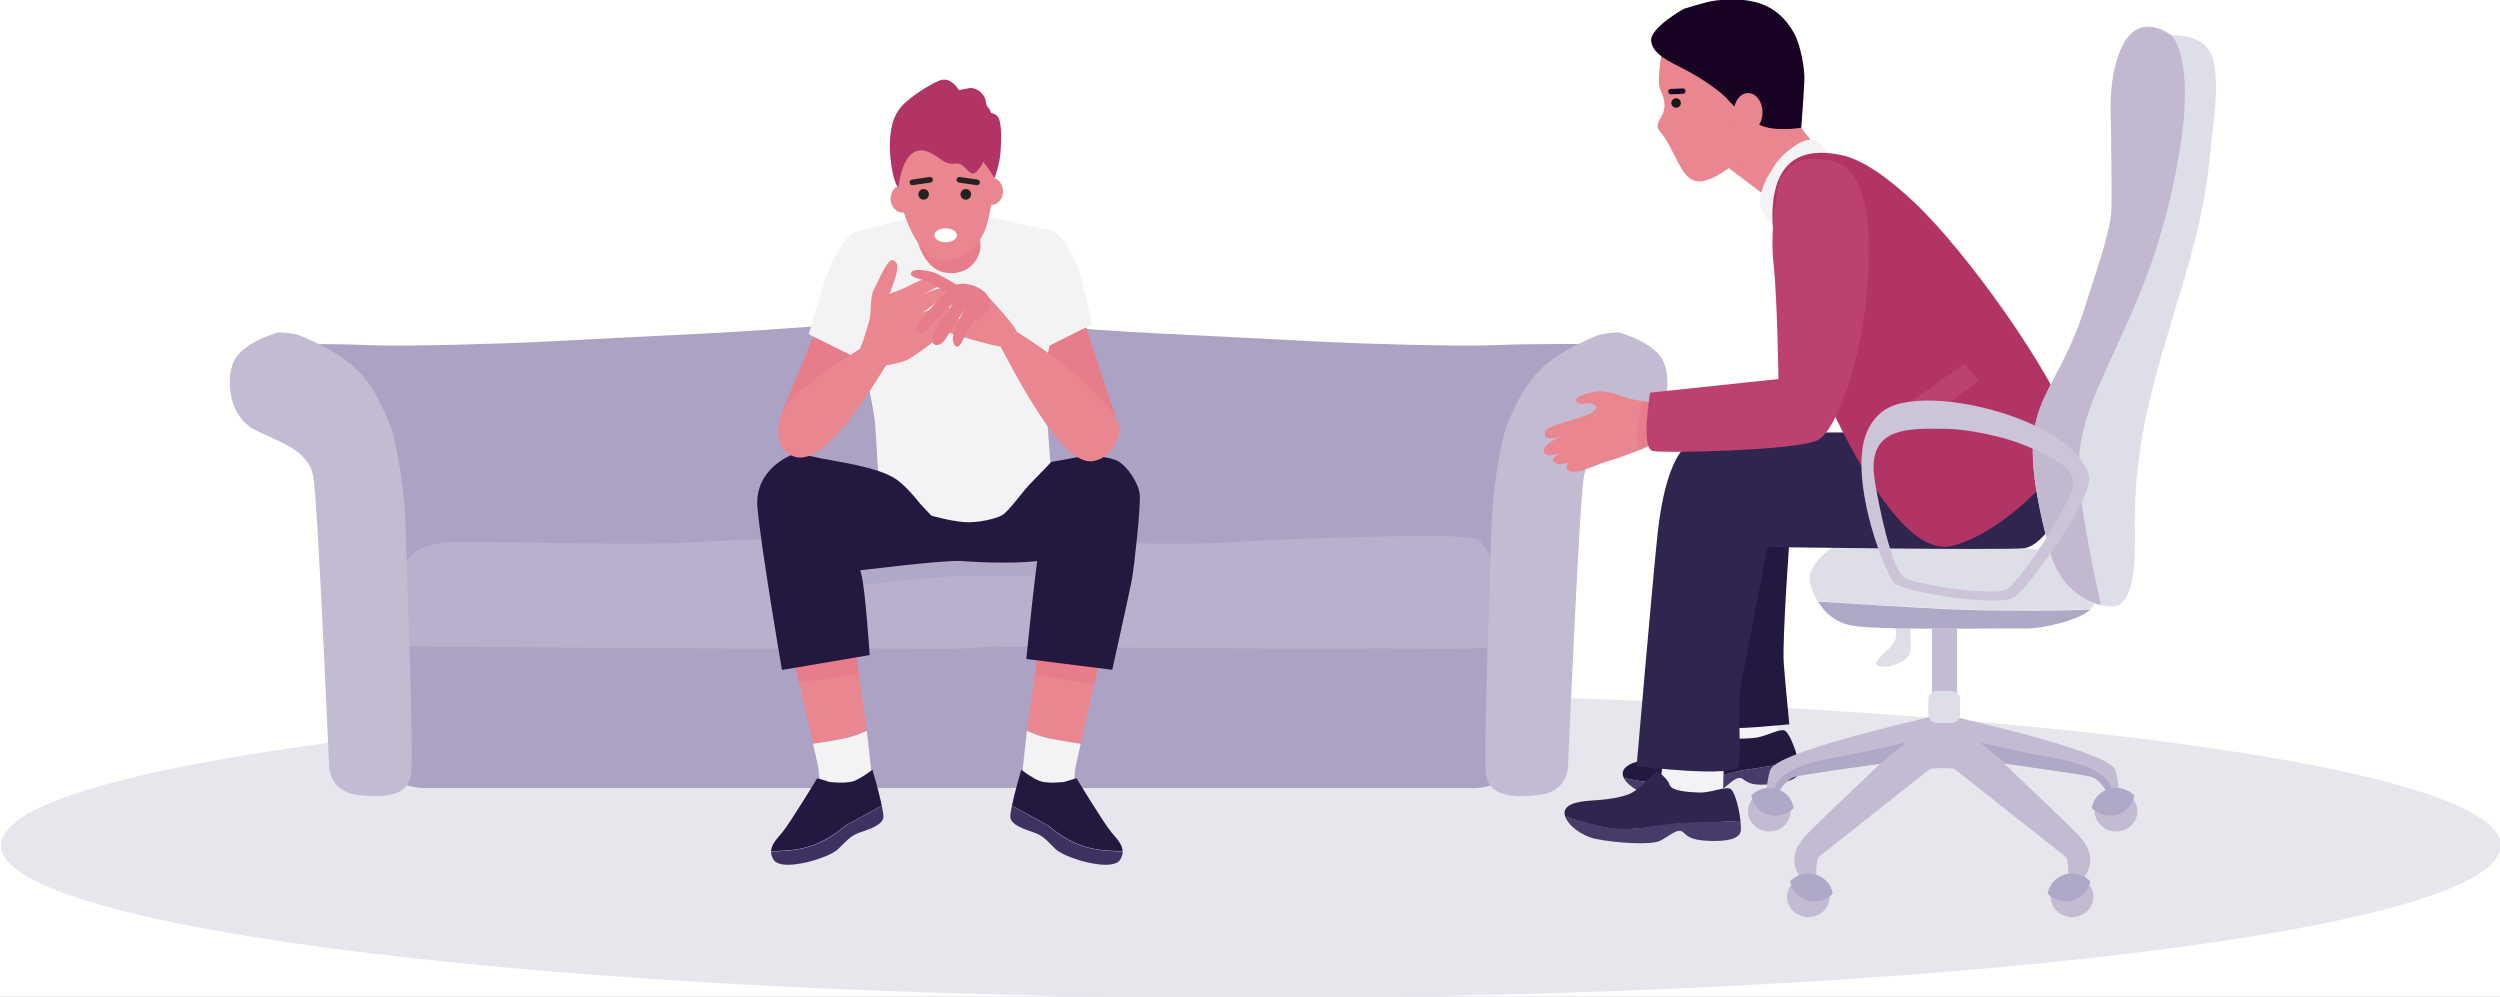 <?xml version="1.0" encoding="UTF-8"?>
<svg width="805px" height="321px" viewBox="0 0 805 321" version="1.1" xmlns="http://www.w3.org/2000/svg" xmlns:xlink="http://www.w3.org/1999/xlink">
    <rect x="0" y="0" width="805" height="321" fill="#808080" stroke="none"/>
    <title>shutterstock_1343900150</title>
    <defs>
        <polygon id="path-1" points="0 0 841.83 0 841.83 375.5 0 375.5"></polygon>
    </defs>
    <g id="Page-1" stroke="none" stroke-width="1" fill="none" fill-rule="evenodd">
        <g id="shutterstock_1343900150" transform="translate(-13, -31)">
            <g id="Group-3" transform="translate(0.06, 0.5)">
                <mask id="mask-2" fill="white">
                    <use xlink:href="#path-1"></use>
                </mask>
                <g id="Clip-2"></g>
                <polygon id="Fill-1" fill="#FFFFFE" mask="url(#mask-2)" points="-2.2759572e-15 375.5 841.83 375.5 841.83 0 -2.2759572e-15 0"></polygon>
            </g>
            <path d="M415.778,352.249 C637.467,352.249 818.28,330.228 818.28,303.227 C818.28,276.227 637.467,254.205 415.778,254.205 C194.089,254.205 13.279,276.227 13.279,303.227 C13.279,330.228 194.089,352.249 415.778,352.249" id="Fill-4" fill="#E8E6ED"></path>
            <path d="M99.008,153.795 L102.687,141.796 C102.687,141.796 120.596,141.622 131.639,142.145 C142.682,142.665 176.317,141.622 186.523,141.101 C196.733,140.579 226.687,139.013 241.079,138.317 C265.056,137.159 289.15,134.481 313.081,134.565 C337.011,134.481 361.102,137.159 385.082,138.317 C399.474,139.013 429.425,140.579 439.634,141.101 C449.844,141.622 483.476,142.665 494.522,142.145 C505.564,141.622 523.472,141.796 523.472,141.796 L527.153,153.795 C527.153,153.795 509.016,176.361 504.968,183.572 C500.922,190.785 493.403,244.87 493.403,244.87 C358.475,247.997 267.687,247.997 132.758,244.87 C132.758,244.87 125.239,190.785 121.194,183.572 C117.146,176.361 99.008,153.795 99.008,153.795" id="Fill-5" fill="#ACA3C4"></path>
            <path d="M149.942,221.945 L487.403,221.945 C498.547,221.945 507.661,231.061 507.661,242.204 L507.661,264.493 C507.661,275.637 498.547,284.753 487.403,284.753 L149.942,284.753 C138.798,284.753 129.684,275.637 129.684,264.493 L129.684,242.204 C129.684,231.061 138.798,221.945 149.942,221.945" id="Fill-6" fill="#ACA3C4"></path>
            <path d="M143.428,212.164 C143.428,212.164 146.337,206.261 157,205.639 C167.667,205.018 216.47,206.884 235.862,205.639 C255.253,204.396 318.923,202.532 324.742,204.396 C333.093,207.072 338.848,236.958 332.499,238.885 C326.357,240.75 295.333,239.509 284.666,239.819 C273.999,240.13 144.721,239.196 144.721,239.196 C144.721,239.196 142.779,235.158 141.812,228.943 C140.841,222.729 143.428,212.164 143.428,212.164" id="Fill-7" fill="#B8B0CC"></path>
            <path d="M281.699,203.933 C302.169,203.467 321.647,203.405 324.742,204.396 C327.973,205.433 330.815,210.542 332.72,216.531 C327.842,216.508 323.216,216.458 319.833,216.598 C308.22,217.082 284.195,220.146 284.195,220.146 L281.699,203.933" id="Fill-8" fill="#B0A8C7"></path>
            <path d="M327.19,212.164 C327.19,212.164 329.771,206.261 339.231,205.639 C348.691,205.018 391.979,206.884 409.18,205.639 C426.381,204.396 482.857,202.532 488.019,204.396 C495.426,207.072 500.532,236.958 494.898,238.885 C489.452,240.75 461.932,239.509 452.472,239.819 C443.01,240.13 328.336,239.196 328.336,239.196 C328.336,239.196 326.616,235.158 325.756,228.943 C324.896,222.729 327.19,212.164 327.19,212.164" id="Fill-9" fill="#B8B0CC"></path>
            <path d="M327.19,212.164 C327.19,212.164 329.771,206.261 339.231,205.639 C342.204,205.444 348.521,205.495 356.318,205.616 C357.642,208 358.669,210.832 358.374,213.051 C357.833,217.11 339.235,216.516 326.404,216.504 C326.801,213.959 327.19,212.164 327.19,212.164" id="Fill-10" fill="#B0A8C7"></path>
            <path d="M102.606,138.024 C102.606,138.024 90.555,141.261 88.036,147.915 C85.52,154.566 87.317,165.358 94.873,169.314 C102.424,173.269 112.496,175.608 113.935,184.778 C115.372,193.95 118.789,273.796 118.97,277.57 C119.148,281.348 121.127,286.382 129.22,287.103 C137.31,287.822 144.506,287.281 145.403,280.27 C146.303,273.256 143.784,208.697 143.606,200.064 C143.424,191.434 141.089,173.809 138.388,167.336 C135.694,160.862 132.456,153.669 126.163,148.453 C119.867,143.238 114.294,141.261 111.055,139.641 C107.816,138.024 102.606,138.024 102.606,138.024" id="Fill-11" fill="#C2BBD2"></path>
            <path d="M534.275,138.024 C534.275,138.024 546.326,141.261 548.846,147.915 C551.362,154.566 549.564,165.358 542.01,169.314 C534.457,173.269 524.385,175.608 522.947,184.778 C521.51,193.95 518.092,273.796 517.911,277.57 C517.733,281.348 515.755,286.382 507.661,287.103 C499.571,287.822 492.375,287.281 491.479,280.27 C490.577,273.256 493.099,208.697 493.276,200.064 C493.457,191.434 495.796,173.809 498.493,167.336 C501.191,160.862 504.427,153.669 510.719,148.453 C517.015,143.238 522.588,141.261 525.826,139.641 C529.064,138.024 534.275,138.024 534.275,138.024" id="Fill-12" fill="#C2BBD2"></path>
            <path d="M564.686,258.738 C564.686,258.738 565.667,266.244 564.034,270.161 C562.405,274.08 567.791,273.914 574.644,274.075 C581.497,274.236 585.576,269.667 585.576,269.667 L584.269,256.121 L564.686,258.738" id="Fill-13" fill="#F3F3F6"></path>
            <path d="M563.379,263.306 C563.379,263.306 558.48,270.339 555.219,271.972 C551.957,273.606 548.809,274.329 546.142,274.915 C543.474,275.503 536.401,276.304 535.586,279.467 C535.421,280.108 535.549,280.811 535.868,281.513 C537.45,281.852 539.09,282.171 540.793,282.46 C542.762,282.794 544.687,283.071 546.481,283.255 C549.383,283.555 551.9,283.626 553.922,283.431 C555.235,283.303 556.583,283.1 558.041,282.833 C560.353,282.408 562.472,281.913 566.04,280.985 C571.688,279.519 573.162,279.151 575.434,278.842 C577.331,278.585 580.076,278.15 583.412,277.585 C584.235,277.448 589.865,276.477 592.077,276.091 C591.125,272.016 588.926,266.268 587.315,266.12 C585.139,265.915 581.252,268.364 577.566,268.646 C573.884,268.93 568.822,269.207 567.958,267.246 C567.099,265.285 563.379,263.306 563.379,263.306" id="Fill-14" fill="#221840"></path>
            <path d="M535.857,281.469 C537.171,284.192 541.714,286.992 546.702,287.375 C553.032,287.862 564.356,287.263 567.142,285.432 C569.924,283.601 572.335,280.349 574.28,281.889 C576.226,283.429 577.96,283.93 582.805,283.545 C587.645,283.162 592.248,282.012 592.5,279.317 C592.563,278.628 592.358,277.449 592.036,276.05 C589.459,276.51 584.151,277.448 583.375,277.577 C580.043,278.142 577.298,278.575 575.396,278.833 C573.132,279.141 571.674,279.476 566.029,280.941 C562.462,281.869 560.315,282.369 558,282.794 C556.543,283.062 555.168,283.27 553.852,283.397 C551.822,283.592 549.319,283.521 546.41,283.219 C544.616,283.035 542.694,282.762 540.726,282.427 C539.039,282.139 537.427,281.805 535.857,281.469" id="Fill-15" fill="#473B69"></path>
            <path d="M589.456,201.425 C589.456,201.425 586.791,236.97 587.383,244.672 C587.974,252.372 589.16,264.221 589.16,264.221 C589.16,264.221 570.35,266.147 567.981,265.259 C565.613,264.371 567.239,220.976 567.239,216.235 C567.239,211.495 571.388,195.502 571.388,195.502 L589.456,201.425" id="Fill-16" fill="#221840"></path>
            <path d="M361.854,133.185 C363.158,138.259 372.322,165.316 372.316,165.505 C372.202,168.092 361.041,164.843 358.79,163.808 C356.54,162.772 349.897,150.109 348.775,146.172 C347.65,142.235 351.329,136.482 351.329,136.482 L361.854,133.185" id="Fill-17" fill="#E77D8A"></path>
            <path d="M275.988,135.867 C272.232,147.019 265.795,160.425 264.146,165.801 L282.267,161.267 L290.468,139.258 L275.988,135.867" id="Fill-18" fill="#E77D8A"></path>
            <path d="M305.199,101.438 C305.199,101.438 292.752,104.363 289.228,105.514 C285.704,106.663 284.115,109.629 281.44,114.382 C278.77,119.133 273.415,138.641 273.415,138.641 L290.968,147.318 C290.968,147.318 294.6,163.35 294.872,168.401 C295.137,173.462 296.273,191.274 296.273,191.274 C296.273,191.274 319.262,204.907 326.744,204.695 C334.215,204.484 343.847,194.269 346.982,192.185 C350.116,190.1 351.417,182.215 351.417,182.215 C351.417,182.215 349.579,157.973 349.195,154.175 C348.819,150.385 351.023,142.253 351.023,142.253 L364.689,135.422 C364.689,135.422 361.709,121.814 360.457,118.13 C359.19,114.445 354.45,105.342 350.542,104.843 C346.646,104.344 330.133,100.449 330.133,100.449 L305.199,101.438" id="Fill-19" fill="#F3F3F6"></path>
            <path d="M309.301,193.204 C309.301,193.204 305.293,188 301.86,185.525 C295.695,181.083 281.461,179.605 273.693,177.862 L276.227,195.524 L286.326,215.09 C286.326,215.09 317.203,211.181 322.649,211.651 C328.084,212.122 343.168,212.656 349.27,211.265 C355.36,209.884 365.567,190.698 365.567,190.698 L362.802,177.691 L351.517,179.749 C351.517,179.749 346.31,185.098 344.281,187.243 C342.258,189.386 337.663,195.845 335.6,196.94 C333.543,198.045 327.886,199.479 323.334,199.105 C318.771,198.741 312.875,197.031 312.875,197.031 L309.301,193.204" id="Fill-20" fill="#221840"></path>
            <path d="M289.194,144.829 L290.753,141.266 C290.753,141.266 292.887,134.676 293.166,133.205 C293.444,131.733 293.256,126.177 294.348,124.31 C295.43,122.442 298.826,113.926 300.557,114.742 C302.29,115.559 301.957,116.855 301.715,118.666 C301.47,120.479 299.444,125.657 299.444,125.657 C299.444,125.657 303.314,124.245 305.391,123.176 C307.453,122.111 312.56,119.605 313.887,120.366 C315.21,121.128 315.19,123.22 315.19,123.22 L309.61,126.084 C309.61,126.084 316.605,122.652 317.565,124.206 C318.54,125.76 310.034,131.755 310.034,131.755 C310.034,131.755 317.797,128.175 318.769,130.315 C319.739,132.455 317.753,137.386 316.4,138.718 C315.052,140.046 307.231,145.885 305.179,146.87 C303.12,147.852 298.295,148.67 298.295,148.67 C298.295,148.67 293.229,147.881 292.13,147.314 C291.032,146.749 289.194,144.829 289.194,144.829" id="Fill-21" fill="#E98690"></path>
            <path d="M315.089,137.088 C315.089,137.088 331.82,142.354 335.149,142.549 C338.482,142.73 340.807,140.446 340.585,138.321 C340.363,136.196 331.306,126.659 331.306,126.659 C331.306,126.659 327.54,127.653 326.475,129.354 C326.203,129.788 327.55,133.419 325.292,133.819 C323.062,134.214 316.279,132.776 314.968,133.441 C312.389,134.752 315.089,137.088 315.089,137.088" id="Fill-22" fill="#E98690"></path>
            <path d="M322.05,123.291 C322.05,123.291 315.314,119.129 313.447,118.633 C311.585,118.132 306.926,117.264 306.392,118.784 C305.847,120.307 308.583,120.584 310.984,121.406 C313.386,122.227 318.607,125.854 318.607,125.854 L322.05,123.291" id="Fill-23" fill="#E77D8A"></path>
            <path d="M321.043,122.656 C319.359,123.354 317.149,125.493 316.191,126.371 C315.241,127.248 309.674,133.803 308.962,134.797 C308.243,135.79 307.457,137.28 308.952,137.98 C310.453,138.682 311.331,137.124 312.597,135.781 C313.863,134.442 320.001,128.635 320.001,128.635 C320.001,128.635 316.242,133.583 315.019,135.852 C313.792,138.121 312.358,140.778 313.732,141.798 C315.106,142.814 316.719,141.356 317.68,139.808 C318.637,138.261 323.613,130.456 323.613,130.456 C323.613,130.456 319.125,138.407 319.877,140.938 C320.629,143.468 321.802,142.87 322.696,141.145 C323.596,139.419 325.188,135.608 327.127,134.272 C329.065,132.938 331.474,131.482 331.77,129.26 C332.455,124.147 324.123,121.382 321.043,122.656" id="Fill-24" fill="#E77D8A"></path>
            <path d="M288.372,239.769 L268.685,243.636 C268.685,243.636 272.934,261.997 274.789,270.437 C275.044,270.399 275.259,270.379 275.427,270.353 C277.547,270.036 279.67,269.689 281.649,269.334 C282.966,269.103 284.188,268.868 285.267,268.641 C285.801,268.525 286.339,268.392 286.9,268.226 C288.472,267.774 290.145,267.134 291.842,266.368 C291.942,266.323 292.026,266.279 292.127,266.234 L288.372,239.769" id="Fill-25" fill="#E98690"></path>
            <polyline id="Fill-26" fill="#E77D8A" points="288.372 239.769 268.685 243.636 270.341 250.825 289.51 247.796 288.372 239.769"></polyline>
            <path d="M347.409,239.769 L367.095,243.636 C367.095,243.636 362.842,261.997 360.987,270.437 C360.736,270.399 360.521,270.379 360.353,270.353 C358.229,270.036 356.106,269.689 354.131,269.334 C352.811,269.103 351.587,268.868 350.509,268.641 C349.979,268.525 349.44,268.392 348.88,268.226 C347.308,267.774 345.634,267.134 343.935,266.368 C343.837,266.323 343.75,266.279 343.649,266.234 L347.409,239.769" id="Fill-27" fill="#E98690"></path>
            <path d="M347.409,239.769 L367.095,243.636 C367.095,243.636 366.336,246.904 365.321,251.315 L346.186,248.371 L347.409,239.769" id="Fill-28" fill="#E77D8A"></path>
            <path d="M292.13,266.304 C292.04,266.35 291.962,266.4 291.869,266.437 C290.165,267.213 288.506,267.843 286.927,268.294 C286.359,268.461 285.804,268.604 285.274,268.713 C284.192,268.94 282.972,269.173 281.652,269.414 C279.673,269.759 277.553,270.108 275.43,270.424 C275.262,270.45 275.047,270.47 274.792,270.508 C275.487,273.671 276.395,277.449 276.509,278.227 C276.932,281.067 277.063,287.713 277.063,287.713 C277.063,287.713 282.623,288.375 286.379,287.634 C290.131,286.903 293.911,282.595 293.911,282.595 L292.13,266.304" id="Fill-29" fill="#F3F3F6"></path>
            <path d="M343.646,266.304 C343.74,266.35 343.817,266.4 343.907,266.437 C345.614,267.213 347.271,267.843 348.85,268.294 C349.417,268.461 349.975,268.604 350.505,268.713 C351.584,268.94 352.807,269.173 354.124,269.414 C356.103,269.759 358.226,270.108 360.346,270.424 C360.514,270.45 360.732,270.47 360.984,270.508 C360.292,273.671 359.385,277.449 359.267,278.227 C358.848,281.067 358.713,287.713 358.713,287.713 C358.713,287.713 353.157,288.375 349.4,287.634 C345.645,286.903 341.869,282.595 341.869,282.595 L343.646,266.304" id="Fill-30" fill="#F3F3F6"></path>
            <path d="M293.925,278.86 C293.925,278.86 290.397,281.597 287.917,282.511 C285.438,283.416 280.174,282.792 280.174,282.792 L276.153,281.585 C276.153,281.585 267.378,296.053 264.935,298.965 C263.178,301.072 261.387,302.857 261.297,305.029 C264.371,305.063 267.612,304.874 270.646,304.287 C271.728,304.075 272.739,303.82 273.693,303.521 C275.931,302.827 278.118,301.78 280.224,300.484 C281.518,299.692 282.7,298.852 283.745,298.018 C284.111,297.729 284.438,297.466 284.713,297.22 C284.877,297.075 285.001,296.967 285.066,296.908 L296.941,290.406 C295.971,285.739 293.925,278.86 293.925,278.86" id="Fill-31" fill="#221840"></path>
            <path d="M341.855,278.86 C341.855,278.86 345.379,281.597 347.858,282.511 C350.341,283.416 355.602,282.792 355.602,282.792 L359.626,281.585 C359.626,281.585 368.402,296.053 370.841,298.965 C372.602,301.072 374.392,302.857 374.482,305.029 C371.405,305.063 368.167,304.874 365.129,304.287 C364.051,304.075 363.037,303.82 362.083,303.521 C359.849,302.827 357.658,301.78 355.555,300.484 C354.262,299.692 353.076,298.852 352.034,298.018 C351.668,297.729 351.342,297.466 351.063,297.22 C350.898,297.075 350.778,296.967 350.711,296.908 L338.838,290.406 C339.809,285.739 341.855,278.86 341.855,278.86" id="Fill-32" fill="#221840"></path>
            <path d="M296.941,290.431 L285.092,296.953 C285.035,297.003 284.931,297.12 284.763,297.264 C284.488,297.509 284.162,297.772 283.795,298.063 C282.751,298.896 281.572,299.76 280.278,300.562 C278.165,301.856 275.964,302.896 273.724,303.592 C272.767,303.891 271.735,304.146 270.653,304.357 C267.603,304.947 264.364,305.159 261.276,305.134 C261.263,305.941 261.471,306.8 262.042,307.756 C264.166,311.341 274.647,308.167 274.647,308.167 C274.647,308.167 280.611,306.521 282.888,304.393 C285.166,302.265 286.618,300.176 289.715,299.115 C292.813,298.057 297.15,296.698 297.445,294.207 C297.529,293.553 297.291,292.119 296.941,290.431" id="Fill-33" fill="#3F3262"></path>
            <path d="M338.835,290.431 L350.684,296.953 C350.744,297.003 350.845,297.12 351.013,297.264 C351.289,297.509 351.615,297.772 351.98,298.063 C353.029,298.896 354.205,299.76 355.501,300.562 C357.611,301.856 359.812,302.896 362.052,303.592 C363.014,303.891 364.045,304.146 365.126,304.357 C368.173,304.947 371.416,305.159 374.5,305.134 C374.516,305.941 374.305,306.8 373.737,307.756 C371.61,311.341 361.132,308.167 361.132,308.167 C361.132,308.167 355.166,306.521 352.888,304.393 C350.61,302.265 349.159,300.176 346.061,299.115 C342.964,298.057 338.626,296.698 338.331,294.207 C338.25,293.553 338.489,292.119 338.835,290.431" id="Fill-34" fill="#3F3262"></path>
            <path d="M621.982,229.292 C621.982,229.292 624.963,235.059 622.668,238.215 C620.373,241.375 614.724,244.706 618.261,245.559 C621.799,246.411 627.701,243.615 628.084,241.009 C628.466,238.403 627.97,229.341 627.97,229.341 L621.982,229.292" id="Fill-35" fill="#DEDEE8"></path>
            <path d="M625.695,204.85 C621.174,205.209 609.488,205.836 609.488,205.836 L603.509,206.852 C603.509,206.852 595.607,211.994 595.741,217.269 C595.799,219.437 596.779,222.084 598.302,224.601 C604.738,225 618.912,225.884 619.624,225.926 C628.954,226.485 636.261,226.894 640.823,227.097 C653.757,227.68 675.396,227.693 686.214,227.129 C686.577,226.747 686.936,226.356 687.077,225.958 C688.546,221.757 688.932,214.209 685.444,211.722 C681.954,209.234 659.582,206.577 654.167,206.544 C648.752,206.513 630.217,204.492 625.695,204.85" id="Fill-36" fill="#DEDEE8"></path>
            <path d="M598.361,224.693 C600.549,228.258 604.03,231.52 609.365,232.458 C618.506,234.071 659.768,233.199 665.169,233.384 C670.004,233.549 682.491,230.836 686.123,227.251 C675.211,227.806 653.689,227.769 640.823,227.19 C636.261,226.986 628.923,226.578 619.595,226.019 C618.886,225.977 604.819,225.096 598.361,224.693" id="Fill-37" fill="#B0A8C7"></path>
            <path d="M548.354,274.799 C548.354,274.799 548.419,282.369 546.323,286.058 C544.227,289.75 549.595,290.239 556.377,291.232 C563.161,292.225 567.763,288.185 567.763,288.185 L568.113,274.58 L548.354,274.799" id="Fill-38" fill="#F3F3F6"></path>
            <path d="M546.504,279.173 C546.504,279.173 540.789,285.559 537.353,286.784 C533.913,288.008 530.704,288.343 527.982,288.602 C525.266,288.861 518.149,288.796 516.95,291.838 C516.709,292.455 516.752,293.167 516.983,293.903 C518.517,294.432 520.102,294.947 521.758,295.443 C523.673,296.014 525.547,296.52 527.305,296.921 C530.15,297.573 532.644,297.95 534.672,298.001 C535.989,298.033 537.353,297.996 538.831,297.907 C541.18,297.767 543.343,297.532 546.995,297.046 C552.78,296.276 554.288,296.089 556.579,296.06 C558.494,296.034 561.273,295.937 564.652,295.782 C565.485,295.745 571.193,295.466 573.434,295.349 C572.987,291.19 571.503,285.218 569.921,284.874 C567.787,284.409 563.628,286.366 559.939,286.199 C556.247,286.033 551.187,285.694 550.569,283.641 C549.955,281.59 546.504,279.173 546.504,279.173" id="Fill-39" fill="#30254F"></path>
            <path d="M516.983,293.903 C517.955,296.763 522.154,300.188 527.059,301.174 C533.285,302.426 544.597,303.207 547.583,301.729 C550.566,300.249 553.354,297.314 555.101,299.08 C556.845,300.844 558.504,301.552 563.358,301.761 C568.21,301.967 572.92,301.383 573.498,298.74 C573.643,298.067 573.578,296.743 573.431,295.315 C567.585,295.635 562.408,295.761 556.62,295.841 C549.874,295.93 543.326,297.882 536.278,297.894 C529.465,297.904 523.659,295.844 516.983,293.903" id="Fill-40" fill="#473B69"></path>
            <path d="M611.202,170.269 C611.202,170.269 562.449,169.75 557.026,173.583 C551.604,177.414 548.261,188.52 546.683,203.449 C545.106,218.382 539.99,277.698 539.99,277.698 C539.99,277.698 572.198,281.726 572.943,277.471 C573.693,273.216 572.527,257.548 573.249,253.479 C573.968,249.411 582.152,207.147 582.152,207.147 C582.152,207.147 656.761,208.213 664.605,207.536 C672.453,206.86 683.701,186.005 678.793,177.224 C673.888,168.446 652.434,167.529 652.434,167.529 L611.202,170.269" id="Fill-41" fill="#30254F"></path>
            <path d="M565.633,82.047 C565.633,82.047 575.561,89.623 578.961,92.141 C582.357,94.656 588.579,100.703 588.579,100.703 L602.998,84.338 C602.998,84.338 591.065,70.554 589.477,67.034 C587.884,63.511 579.461,53.323 579.461,53.323 L564.384,61.976 L565.633,82.047" id="Fill-42" fill="#E98690"></path>
            <path d="M550.075,43.661 C550.075,43.661 548.054,45.232 547.926,47.977 C547.801,50.72 546.44,57.41 547.667,60.015 C548.89,62.618 549.41,65.023 548.554,67.294 C547.693,69.566 545.54,71.154 547.546,73.403 C549.552,75.654 550.791,78.392 552.487,81.63 C554.188,84.868 556.392,90.373 561.471,89.302 C566.547,88.234 576.995,81.013 578.08,74.351 C579.169,67.687 574.782,51.624 573.79,49.95 C572.799,48.277 563.322,42.432 563.322,42.432 L550.075,43.661" id="Fill-43" fill="#E98690"></path>
            <path d="M555.206,33.85 C555.206,33.85 544.227,39.897 544.674,44.217 C545.12,48.541 550.825,50.953 555.874,53.572 C560.92,56.19 567.095,60.469 569.265,62.975 C571.436,65.479 577.045,70.907 581.938,72.043 C586.832,73.175 593.003,72.13 593.003,72.13 C593.003,72.13 593.873,60.711 594.008,56.738 C594.146,52.766 592.69,45.272 590.683,41.659 C584.994,31.438 575.968,30.072 565.572,31.142 C562.737,31.435 555.206,33.85 555.206,33.85" id="Fill-44" fill="#180223"></path>
            <path d="M571.251,67.183 C571.251,63.751 573.33,60.971 575.894,60.971 C578.453,60.971 580.53,63.751 580.53,67.183 C580.53,70.615 578.453,73.395 575.894,73.395 C573.33,73.395 571.251,70.615 571.251,67.183" id="Fill-45" fill="#E98690"></path>
            <path d="M582.458,87.461 C581.04,89.761 578.406,95.637 580.569,99.152 C582.73,102.666 586.339,105.574 586.339,105.574 L604.328,85.234 C604.328,85.234 599.383,75.911 596.994,75.896 C594.603,75.881 592.536,76.554 588.904,79.445 C585.267,82.336 583.872,85.165 582.458,87.461" id="Fill-46" fill="#F3F3F6"></path>
            <path d="M544.751,160.61 C544.751,160.61 540.161,160.055 537.255,159.217 C534.35,158.383 530.59,156.57 526.938,157.099 C523.283,157.627 519.527,159.016 520.717,160.422 C521.902,161.826 523.938,160.229 525.688,161.021 C527.436,161.816 527.509,162.793 525.222,164.07 C522.934,165.345 515.429,167.253 513.483,168.083 C511.538,168.917 510.036,169.316 510.487,171.214 C510.937,173.113 515.587,171.541 515.587,171.541 C515.587,171.541 509.351,174.183 510.137,176.507 C510.923,178.835 516.124,176.746 516.124,176.746 C516.124,176.746 511.653,178.437 513.423,179.814 C515.197,181.194 518.274,179.819 518.274,179.819 C518.274,179.819 516.084,181.883 518.597,182.768 C521.109,183.655 527.106,180.596 529.922,179.771 C532.737,178.946 543.75,175.332 545.126,173.558 C546.504,171.784 544.751,160.61 544.751,160.61" id="Fill-47" fill="#E98690"></path>
            <path d="M544.751,160.61 C544.751,160.61 543.498,160.459 541.888,160.195 C541.112,163.094 539.594,169.966 540.729,175.971 C542.886,175.072 544.63,174.196 545.126,173.558 C546.504,171.784 544.751,160.61 544.751,160.61" id="Fill-48" fill="#E77D8A"></path>
            <path d="M600.361,158.128 C604.644,165.784 623.867,210.986 641.515,206.792 C659.163,202.594 682.888,177.139 680.411,169.919 C673.75,150.489 645.993,111.782 629.407,96.161 C621.539,88.75 613.087,82.471 606.062,80.964 C564.779,72.102 591.724,142.69 600.361,158.128" id="Fill-49" fill="#B13465"></path>
            <path d="M585.979,89.06 C585.979,89.06 582.74,103.802 584.033,115.466 C585.334,127.13 585.653,153.051 585.653,153.051 L544.347,157.425 C544.347,157.425 541.267,175.407 545.157,176.215 C549.044,177.026 591.323,176.056 598.131,172.813 C604.934,169.573 611.252,145.924 612.546,137.498 C614.4,125.446 618.657,92.594 606.553,84.362 C602.504,81.607 592.947,81.284 589.869,84.362 C586.788,87.44 585.979,89.06 585.979,89.06" id="Fill-50" fill="#BD416F"></path>
            <path d="M712.25,42.443 C712.25,42.443 723.687,41.276 725.762,50.688 C727.836,60.099 725.318,72.311 724.818,78.688 C723.908,90.236 721.848,100.498 719.321,110.076 C710.681,142.838 699.847,165.977 700.435,202.048 C700.687,217.448 698.802,223.203 695.785,225.538 C692.768,227.871 677.435,224.915 673.162,208.892 C659.237,156.678 674.271,164.475 685.354,126.756 C686.358,123.333 692.645,105.91 692.896,98.756 C693.147,91.6 692.645,69.509 692.645,64.532 C692.645,55.762 695.291,39.785 704.459,39.626 C707.113,39.581 709.849,40.693 712.25,42.443" id="Fill-51" fill="#DEDEE8"></path>
            <path d="M689.5,225.812 C683.751,224.431 676.007,219.556 673.162,208.892 C659.237,156.678 674.271,164.475 685.354,126.756 C686.358,123.333 692.645,105.91 692.896,98.756 C693.147,91.6 692.645,69.509 692.645,64.532 C692.645,55.762 695.291,39.785 704.459,39.626 C707.113,39.581 709.849,40.693 712.25,42.443 C712.25,42.443 719.98,49.364 714.699,80.477 C709.421,111.587 700.122,130.256 693.336,145.189 C686.55,160.123 681.269,171.013 682.528,186.258 C683.439,197.326 687.399,216.264 689.5,225.812" id="Fill-52" fill="#C2B9D1"></path>
            <polyline id="Fill-53" fill="#BD416F" points="625.833 162.285 630.691 168.115 650.132 153.537 645.432 148.028 625.833 162.285"></polyline>
            <path d="M616.719,186.099 C615.247,177.29 617.736,172.976 622.272,170.9 C626.951,168.757 633.808,168.994 640.739,169.125 C644.612,169.199 657.42,170.826 667.359,175.407 C677.298,179.986 680.933,182.4 680.492,187.447 C680.053,192.495 663.352,218.864 658.954,220.872 C654.553,222.88 630.937,219.417 626.512,217.223 C622.09,215.031 617.84,192.826 616.719,186.099 Z M623.246,218.966 C628.41,222.226 657.201,226.307 661.611,223.369 C666.026,220.431 687.638,190.904 685.612,184.016 C683.405,176.507 674.21,170.161 663.217,165.881 C647.203,159.644 627.369,157.785 619.753,163.081 C615.24,166.22 612.949,171.175 612.492,177.548 C611.296,194.289 621.013,217.559 623.246,218.966 L623.246,218.966 Z" id="Fill-54" fill="#CCC4D7"></path>
            <path d="M643.179,233.453 L643.179,259.613 L635.108,259.613 L635.108,233.453 C637.81,233.455 640.518,233.455 643.179,233.453" id="Fill-55" fill="#C2BBD2"></path>
            <path d="M643.888,262.155 C651.949,264.125 691.981,273.331 694.059,278.865 C695.167,281.827 695.466,287.31 695.466,287.31 L692.725,288.346 C692.725,288.346 689.761,282.05 686.207,281.088 C683.654,280.396 667.337,278.1 658.354,276.861 C668.864,286.875 680.791,298.291 682.092,299.751 C684.46,302.416 686.385,304.936 686.016,308.859 C685.646,312.785 681.944,315.748 681.944,315.748 L678.98,314.267 C678.98,314.267 679.276,307.749 678.017,306.787 C676.76,305.823 642.214,278.5 642.214,278.5 L638.404,278.303 L634.594,278.5 C634.594,278.5 600.052,305.823 598.792,306.787 C597.532,307.749 597.828,314.267 597.828,314.267 L594.868,315.748 C594.868,315.748 591.162,312.785 590.793,308.859 C590.424,304.936 592.349,302.416 594.717,299.751 C596.018,298.291 607.91,286.912 618.408,276.91 C609.357,278.158 593.424,280.404 590.904,281.088 C587.349,282.05 584.387,288.346 584.387,288.346 L581.648,287.31 C581.648,287.31 581.944,281.827 583.056,278.865 C585.199,273.145 627.869,263.509 633.923,261.984 C636.466,261.206 641.32,261.53 643.888,262.155" id="Fill-56" fill="#C2BBD2"></path>
            <path d="M618.408,276.91 C609.357,278.158 593.424,280.404 590.904,281.088 C588.337,281.783 586.076,285.262 585.021,287.139 C584.293,286.54 583.946,285.773 584.299,284.837 C587.313,276.877 601.956,275.345 609.119,273.929 C619.188,271.938 626.82,270.006 626.82,270.006 L618.408,276.91" id="Fill-57" fill="#B0A8C7"></path>
            <path d="M658.88,276.91 C667.932,278.158 683.865,280.404 686.385,281.088 C688.952,281.783 691.213,285.262 692.268,287.139 C693,286.54 693.343,285.773 692.989,284.837 C689.977,276.877 675.333,275.345 668.174,273.929 C658.101,271.938 650.468,270.006 650.468,270.006 L658.88,276.91" id="Fill-58" fill="#B0A8C7"></path>
            <path d="M595.291,326.32 C599.068,326.32 602.151,323.386 602.151,319.786 C602.151,316.188 599.068,313.252 595.291,313.252 C591.512,313.252 588.431,316.188 588.431,319.786 C588.431,323.386 591.512,326.32 595.291,326.32" id="Fill-59" fill="#C2BBD2"></path>
            <path d="M582.733,298.74 C586.513,298.74 589.594,295.804 589.594,292.204 C589.594,288.606 586.513,285.67 582.733,285.67 C578.958,285.67 575.873,288.606 575.873,292.204 C575.873,295.804 578.958,298.74 582.733,298.74" id="Fill-60" fill="#C2BBD2"></path>
            <path d="M694.378,298.74 C698.157,298.74 701.237,295.804 701.237,292.204 C701.237,288.606 698.157,285.67 694.378,285.67 C690.602,285.67 687.518,288.606 687.518,292.204 C687.518,295.804 690.602,298.74 694.378,298.74" id="Fill-61" fill="#C2BBD2"></path>
            <path d="M680.214,326.32 C683.993,326.32 687.074,323.386 687.074,319.786 C687.074,316.188 683.993,313.252 680.214,313.252 C676.435,313.252 673.353,316.188 673.353,319.786 C673.353,323.386 676.435,326.32 680.214,326.32" id="Fill-62" fill="#C2BBD2"></path>
            <path d="M595.291,312.271 C599.289,312.271 602.595,315.108 603.112,318.786 C601.668,320.288 599.592,321.23 597.287,321.23 C593.286,321.23 589.98,318.394 589.466,314.716 C590.907,313.213 592.983,312.271 595.291,312.271" id="Fill-63" fill="#B0A8C7"></path>
            <path d="M582.733,284.689 C586.735,284.689 590.041,287.526 590.554,291.205 C589.113,292.707 587.036,293.649 584.732,293.649 C580.73,293.649 577.425,290.812 576.912,287.135 C578.353,285.631 580.429,284.689 582.733,284.689" id="Fill-64" fill="#B0A8C7"></path>
            <path d="M694.378,284.689 C690.376,284.689 687.07,287.526 686.56,291.205 C688.001,292.707 690.073,293.649 692.381,293.649 C696.383,293.649 699.688,290.812 700.203,287.135 C698.759,285.631 696.686,284.689 694.378,284.689" id="Fill-65" fill="#B0A8C7"></path>
            <path d="M680.214,312.271 C676.213,312.271 672.907,315.108 672.393,318.786 C673.834,320.288 675.91,321.23 678.215,321.23 C682.216,321.23 685.521,318.394 686.036,314.716 C684.594,313.213 682.519,312.271 680.214,312.271" id="Fill-66" fill="#B0A8C7"></path>
            <path d="M636.735,253.454 L641.33,253.454 C642.876,253.454 644.143,254.719 644.143,256.266 L644.143,261.01 C644.143,262.557 642.876,263.821 641.33,263.821 L636.735,263.821 C635.189,263.821 633.923,262.557 633.923,261.01 L633.923,256.266 C633.923,254.719 635.189,253.454 636.735,253.454" id="Fill-67" fill="#DEDEE8"></path>
            <path d="M551.873,62.891 C551.167,63.352 550.97,64.297 551.43,64.999 C551.89,65.703 552.837,65.901 553.539,65.441 C554.244,64.981 554.439,64.035 553.979,63.332 C553.519,62.629 552.575,62.431 551.873,62.891" id="Fill-68" fill="#1A1919"></path>
            <path d="M554.843,59.479 L550.992,59.633 C550.516,59.651 550.139,60.057 550.159,60.536 C550.177,61.015 550.583,61.389 551.063,61.371 L554.91,61.218 C555.391,61.198 555.764,60.793 555.746,60.315 C555.726,59.836 555.319,59.46 554.843,59.479" id="Fill-69" fill="#180223"></path>
            <path d="M299.784,95.255 C299.646,92.813 301.225,90.738 303.325,90.621 C305.414,90.505 307.225,92.39 307.359,94.832 C307.497,97.277 305.908,99.354 303.818,99.47 C301.722,99.587 299.921,97.699 299.784,95.255" id="Fill-70" fill="#E98690"></path>
            <path d="M328.38,92.768 C328.242,90.323 329.831,88.248 331.921,88.131 C334.011,88.016 335.818,89.9 335.956,92.344 C336.093,94.788 334.504,96.863 332.415,96.98 C330.325,97.098 328.514,95.211 328.38,92.768" id="Fill-71" fill="#E98690"></path>
            <path d="M307.907,106.607 C307.907,106.607 309.882,117.929 317.804,118.856 C325.729,119.785 328.648,113.376 328.719,110.518 C328.793,107.655 327.366,100.904 327.366,100.904 L307.907,106.607" id="Fill-72" fill="#E77D8A"></path>
            <path d="M302.75,76.558 C302.75,76.558 302.038,80.016 302.27,82.674 C302.495,85.329 301.625,90.826 303.21,96.665 C304.799,102.505 308.999,114.263 316.716,114.873 C324.436,115.483 329.384,108.402 330.836,103.098 C332.277,97.792 334.135,87.243 332.304,80.799 C330.466,74.354 322.101,72.668 322.101,72.668 L302.75,76.558" id="Fill-73" fill="#E98690"></path>
            <path d="M328.793,67.728 C328.793,67.728 334.024,66.009 334.867,69.842 C335.707,73.675 335.385,76.701 335.146,80.219 C334.908,83.737 333.255,88.378 333.255,88.378 C333.255,88.378 331.396,85.207 329.257,82.625 C327.117,80.044 326.348,73.289 326.348,73.289 L328.793,67.728" id="Fill-74" fill="#B13465"></path>
            <path d="M321.755,60.012 C321.755,60.012 319.165,55.349 315.395,56.97 C311.636,58.593 304.366,63.195 302.293,66.587 C296.877,74.112 300.838,91.425 302.327,91.267 C302.354,91.266 303.664,74.898 313.41,80.643 C316.682,82.575 317.596,84.132 320.71,83.646 C323.825,83.161 325.266,88.773 327.52,86.199 C329.781,83.628 330.022,82.585 330.033,79.783 C330.053,76.986 329.972,73.777 330.963,71.878 C331.958,69.977 332.748,67.388 331.313,65.779 C329.878,64.165 331.128,63.625 329.479,61.458 C327.836,59.29 325.434,59.317 325.434,59.317 L321.755,60.012" id="Fill-75" fill="#B13465"></path>
            <path d="M267.976,177.481 C267.976,177.481 255.837,181.901 256.902,194.41 C257.967,206.918 264.788,246.72 264.788,246.72 L293.034,241.934 C293.034,241.934 291.681,221.526 290.437,216.339 C289.191,211.154 285.653,198.93 284.226,193.728 C282.808,188.524 280.228,180.935 277.255,179.07 C274.291,177.214 267.976,177.481 267.976,177.481" id="Fill-76" fill="#221840"></path>
            <path d="M362.802,177.691 C362.802,177.691 351.52,184.851 349.064,197.625 C346.623,210.408 343.481,243.204 343.481,243.204 L371.143,246.674 C371.143,246.674 376.73,221.646 377.479,217.527 C378.232,213.415 380.322,194.304 379.999,190.365 C379.684,186.435 375.79,180.907 372.807,179.386 C369.83,177.859 362.802,177.691 362.802,177.691" id="Fill-77" fill="#221840"></path>
            <path d="M310.406,95.278 C311.344,95.278 312.11,94.513 312.11,93.575 C312.11,92.636 311.344,91.871 310.406,91.871 C309.469,91.871 308.703,92.636 308.703,93.575 C308.703,94.513 309.469,95.278 310.406,95.278" id="Fill-78" fill="#252322"></path>
            <path d="M323.996,95.289 C324.94,95.289 325.709,94.52 325.709,93.575 C325.709,92.631 324.94,91.86 323.996,91.86 C323.052,91.86 322.282,92.631 322.282,93.575 C322.282,94.52 323.052,95.289 323.996,95.289" id="Fill-79" fill="#252322"></path>
            <path d="M306.644,88.825 L312.348,87.997 C312.842,87.923 313.302,88.269 313.376,88.763 C313.447,89.258 313.104,89.722 312.607,89.793 L306.906,90.623 C306.412,90.695 305.948,90.349 305.875,89.854 C305.804,89.357 306.15,88.898 306.644,88.825" id="Fill-80" fill="#252322"></path>
            <path d="M327.758,88.825 L322.058,87.997 C321.56,87.923 321.096,88.269 321.026,88.763 C320.956,89.258 321.298,89.722 321.795,89.793 L327.496,90.623 C327.994,90.695 328.454,90.349 328.524,89.854 C328.598,89.357 328.255,88.898 327.758,88.825" id="Fill-81" fill="#252322"></path>
            <path d="M317.508,109.006 C319.504,109.006 321.13,107.991 321.13,106.748 C321.13,105.505 319.504,104.492 317.508,104.492 C315.513,104.492 313.887,105.505 313.887,106.748 C313.887,107.991 315.513,109.006 317.508,109.006" id="Fill-82" fill="#FFFFFE"></path>
            <path d="M335.149,142.547 C339.275,150.019 354.564,180.965 364.821,179.514 C370.848,178.661 374.445,171.483 373.203,167.682 C370.173,158.431 349.34,143.259 340.437,137.864 L335.149,142.547" id="Fill-83" fill="#E98690"></path>
            <path d="M265.295,162.938 C263.336,166.22 261.539,175.571 268.755,178.033 C278.85,181.476 294.18,155.048 298.642,148.131 L291.499,142.267 C284.46,146.911 269.504,155.878 265.295,162.938" id="Fill-84" fill="#E98690"></path>
        </g>
    </g>
</svg>